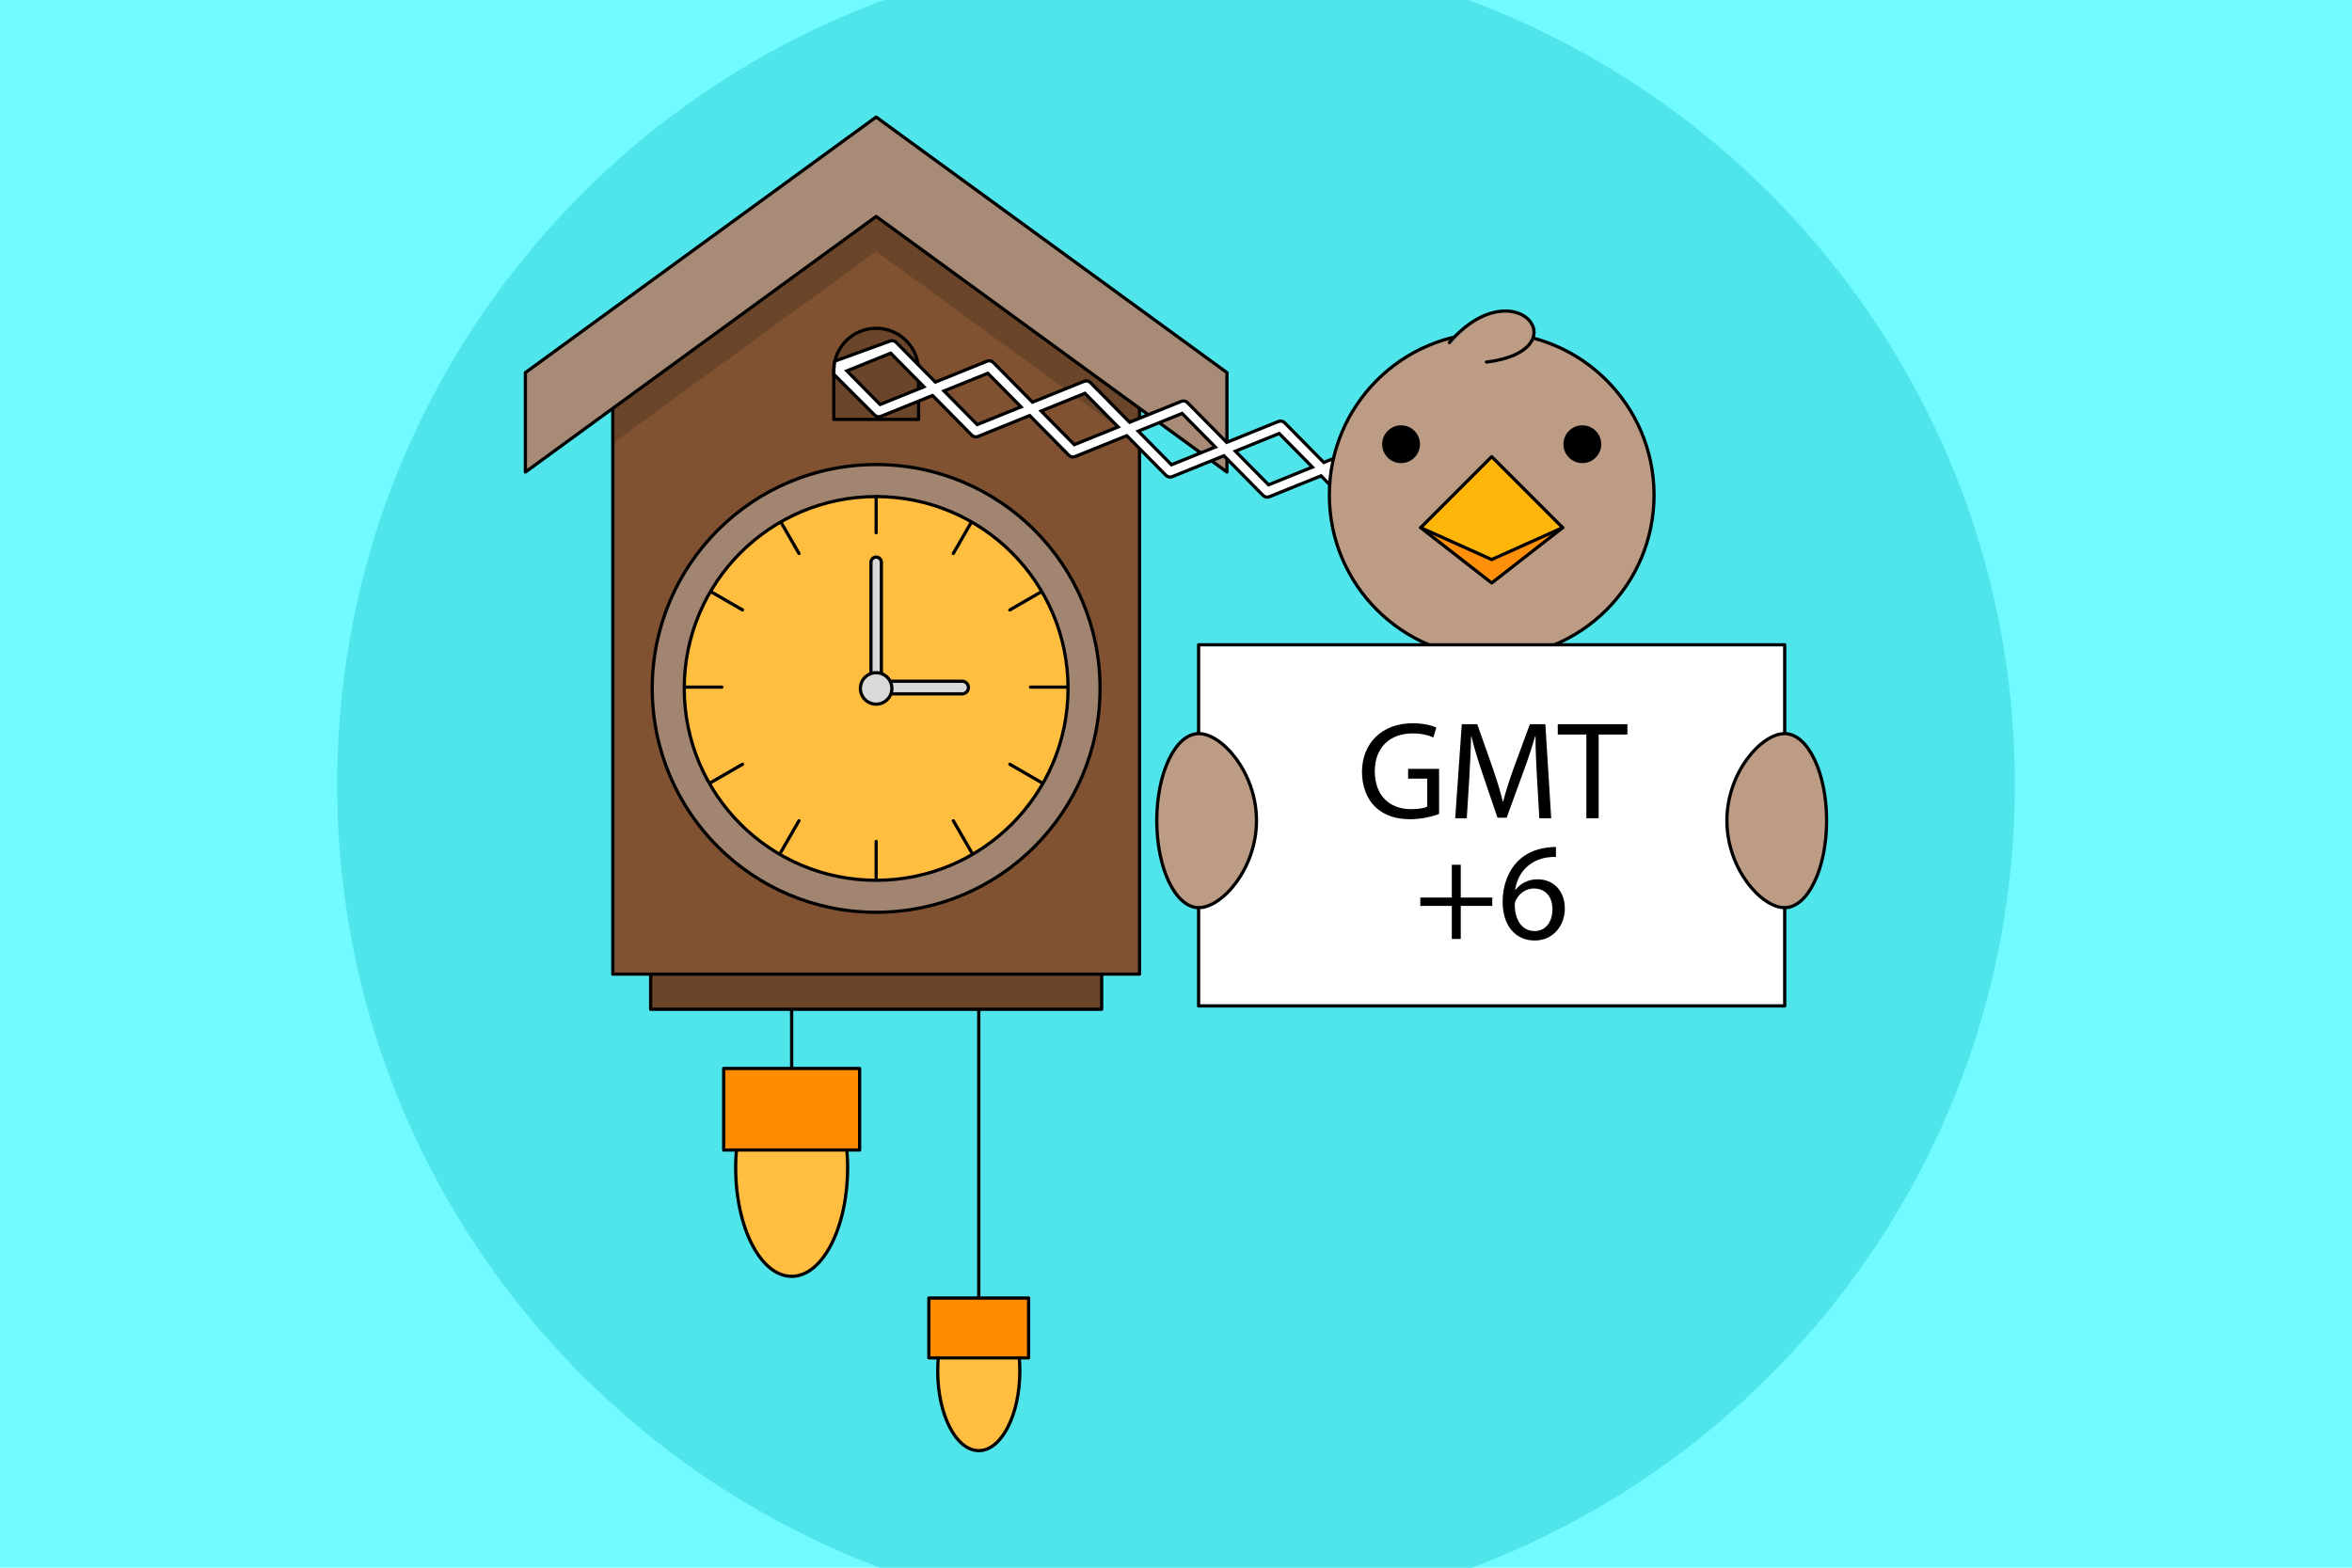 <?xml version="1.0" encoding="utf-8"?>
<!-- Generator: Adobe Illustrator 21.1.0, SVG Export Plug-In . SVG Version: 6.00 Build 0)  -->
<svg version="1.2" baseProfile="tiny" id="Слой_1"
	 xmlns="http://www.w3.org/2000/svg" xmlns:xlink="http://www.w3.org/1999/xlink" x="0px" y="0px" viewBox="0 0 729 486"
	 xml:space="preserve">
<g>
	<g>
		<g>
			<rect x="-5.5" y="-3.67" fill="#71FAFF" width="740" height="493.33"/>
		</g>
	</g>
	<path fill="#50E5EB" d="M104.51,243.22c0,114.93,74.92,212.39,178.68,246.45h162.63C549.58,455.61,624.5,358.15,624.5,243.22
		C624.5,127.8,548.94,30,444.48-3.66H284.53C180.07,29.99,104.51,127.79,104.51,243.22z"/>
	<g>
		<g>
			<g>
				<g>
					
						<line fill="none" stroke="#000000" stroke-linecap="round" stroke-linejoin="round" stroke-miterlimit="10" x1="245.37" y1="333.71" x2="245.37" y2="305.46"/>
					<path fill="#FFBE3F" stroke="#000000" stroke-linecap="round" stroke-linejoin="round" stroke-miterlimit="10" d="
						M262.72,361.97c0,18.62-7.77,33.71-17.35,33.71s-17.35-15.09-17.35-33.71s7.77-23.79,17.35-23.79S262.72,343.35,262.72,361.97z
						"/>
					
						<rect x="224.3" y="331.24" fill="#FF8C00" stroke="#000000" stroke-linecap="round" stroke-linejoin="round" stroke-miterlimit="10" width="42.14" height="25.28"/>
				</g>
				<g>
					
						<line fill="none" stroke="#000000" stroke-linecap="round" stroke-linejoin="round" stroke-miterlimit="10" x1="303.37" y1="404.23" x2="303.37" y2="305.46"/>
					<path fill="#FFBE3F" stroke="#000000" stroke-linecap="round" stroke-linejoin="round" stroke-miterlimit="10" d="
						M316.1,424.97c0,13.66-5.7,24.74-12.73,24.74s-12.73-11.08-12.73-24.74s5.7-17.46,12.73-17.46S316.1,411.31,316.1,424.97z"/>
					
						<rect x="287.9" y="402.41" fill="#FF8C00" stroke="#000000" stroke-linecap="round" stroke-linejoin="round" stroke-miterlimit="10" width="30.92" height="18.55"/>
				</g>
			</g>
			
				<rect x="201.67" y="298.02" fill="#6B4529" stroke="#000000" stroke-linecap="round" stroke-linejoin="round" stroke-miterlimit="10" width="139.79" height="14.87"/>
			<polygon fill="#805231" points="353.19,301.99 189.94,301.99 189.94,114.94 271.56,55.46 353.19,114.94 			"/>
			<polygon fill="#6B4529" points="189.94,114.94 189.94,137.42 271.56,77.93 353.19,137.42 353.19,114.94 271.56,55.46 			"/>
			<polygon fill="none" stroke="#000000" stroke-linecap="round" stroke-linejoin="round" stroke-miterlimit="10" points="
				353.19,301.99 189.94,301.99 189.94,114.94 271.56,55.46 353.19,114.94 			"/>
			<polygon fill="#A88B76" stroke="#000000" stroke-linecap="round" stroke-linejoin="round" stroke-miterlimit="10" points="
				271.56,36.29 162.84,115.52 162.84,146.34 271.56,67.1 380.29,146.34 380.29,115.52 			"/>
			<g>
				
					<circle fill="#A18571" stroke="#000000" stroke-linecap="round" stroke-linejoin="round" stroke-miterlimit="10" cx="271.56" cy="213.42" r="69.4"/>
				
					<circle fill="#FFBE3F" stroke="#000000" stroke-linecap="round" stroke-linejoin="round" stroke-miterlimit="10" cx="271.56" cy="213.42" r="59.48"/>
				
					<line fill="none" stroke="#000000" stroke-linecap="round" stroke-linejoin="round" stroke-miterlimit="10" x1="271.56" y1="153.94" x2="271.56" y2="165.17"/>
				
					<line fill="none" stroke="#000000" stroke-linecap="round" stroke-linejoin="round" stroke-miterlimit="10" x1="242.03" y1="161.85" x2="247.65" y2="171.58"/>
				
					<line fill="none" stroke="#000000" stroke-linecap="round" stroke-linejoin="round" stroke-miterlimit="10" x1="220.41" y1="183.47" x2="230.14" y2="189.09"/>
				
					<line fill="none" stroke="#000000" stroke-linecap="round" stroke-linejoin="round" stroke-miterlimit="10" x1="212.49" y1="213.01" x2="223.73" y2="213.01"/>
				
					<line fill="none" stroke="#000000" stroke-linecap="round" stroke-linejoin="round" stroke-miterlimit="10" x1="220.41" y1="242.55" x2="230.14" y2="236.93"/>
				
					<line fill="none" stroke="#000000" stroke-linecap="round" stroke-linejoin="round" stroke-miterlimit="10" x1="242.03" y1="264.17" x2="247.65" y2="254.44"/>
				
					<line fill="none" stroke="#000000" stroke-linecap="round" stroke-linejoin="round" stroke-miterlimit="10" x1="271.56" y1="272.08" x2="271.56" y2="260.85"/>
				
					<line fill="none" stroke="#000000" stroke-linecap="round" stroke-linejoin="round" stroke-miterlimit="10" x1="301.1" y1="264.17" x2="295.48" y2="254.44"/>
				
					<line fill="none" stroke="#000000" stroke-linecap="round" stroke-linejoin="round" stroke-miterlimit="10" x1="322.72" y1="242.55" x2="312.99" y2="236.93"/>
				
					<line fill="none" stroke="#000000" stroke-linecap="round" stroke-linejoin="round" stroke-miterlimit="10" x1="330.64" y1="213.01" x2="319.4" y2="213.01"/>
				
					<line fill="none" stroke="#000000" stroke-linecap="round" stroke-linejoin="round" stroke-miterlimit="10" x1="322.72" y1="183.47" x2="312.99" y2="189.09"/>
				
					<line fill="none" stroke="#000000" stroke-linecap="round" stroke-linejoin="round" stroke-miterlimit="10" x1="301.1" y1="161.85" x2="295.48" y2="171.58"/>
				<path fill="#D9D9D9" stroke="#000000" stroke-linecap="round" stroke-linejoin="round" stroke-miterlimit="10" d="
					M269.95,210.94v-36.62c0-0.89,0.72-1.61,1.61-1.61h0.01c0.89,0,1.61,0.72,1.61,1.61v36.62H269.95z"/>
				<path fill="#D9D9D9" stroke="#000000" stroke-linecap="round" stroke-linejoin="round" stroke-miterlimit="10" d="
					M273.74,211.19h24.47c1.08,0,1.95,0.87,1.95,1.95v0.01c0,1.08-0.87,1.95-1.95,1.95h-24.47V211.19z"/>
			</g>
			<path fill="#6B4529" stroke="#000000" stroke-linecap="round" stroke-linejoin="round" stroke-miterlimit="10" d="M284.7,130.03
				h-26.27V114.9c0-7.25,5.88-13.13,13.13-13.13h0.02c7.25,0,13.13,5.88,13.13,13.13v15.13H284.7z"/>
			
				<circle fill="#D9D9D9" stroke="#000000" stroke-linecap="round" stroke-linejoin="round" stroke-miterlimit="10" cx="271.56" cy="213.42" r="4.88"/>
		</g>
		<path fill="#FFFFFF" stroke="#000000" stroke-miterlimit="10" d="M441.25,150.44l-12.98-13.15c-0.5-0.51-1.26-0.66-1.92-0.4
			l-16.03,6.48l-12.15-12.31c-0.5-0.51-1.26-0.66-1.92-0.4l-16.03,6.48l-12.15-12.31c-0.5-0.51-1.26-0.66-1.92-0.4l-16.03,6.48
			l-12.15-12.31c-0.5-0.51-1.26-0.66-1.92-0.4l-16.03,6.48l-12.15-12.31c-0.5-0.51-1.26-0.66-1.92-0.4l-16.03,6.48l-12.15-12.31
			c-0.5-0.51-1.26-0.66-1.92-0.4l-17.09,6.21c-0.33,1.59-0.33,4.06-0.33,4.06l12.68,12.67c0.25,0.25,0.57,0.42,0.9,0.49
			s0.69,0.04,1.02-0.09l16.03-6.48l12.15,12.31c0.25,0.25,0.56,0.42,0.9,0.49c0.33,0.07,0.69,0.04,1.02-0.09l16.03-6.48l12.15,12.31
			c0.25,0.25,0.56,0.42,0.9,0.49c0.33,0.07,0.69,0.04,1.02-0.09l16.03-6.48l12.15,12.31c0.25,0.25,0.56,0.42,0.9,0.49
			c0.33,0.07,0.69,0.04,1.02-0.09l16.03-6.48l12.15,12.31c0.25,0.25,0.56,0.42,0.9,0.49c0.33,0.07,0.69,0.04,1.02-0.09l16.03-6.48
			l12.15,12.31c0.25,0.25,0.56,0.42,0.9,0.49c0.33,0.07,0.69,0.04,1.02-0.09l17.13-6.92c0.55-0.22,0.95-0.7,1.07-1.28
			C441.84,151.46,441.66,150.86,441.25,150.44z M272.79,125.4l-10.29-10.42l13.58-5.49l10.29,10.42L272.79,125.4z M302.89,131.63
			l-10.29-10.42l13.58-5.49l10.29,10.42L302.89,131.63z M332.99,137.85l-10.29-10.42l13.58-5.49l10.29,10.42L332.99,137.85z
			 M363.1,144.08l-10.29-10.42l13.58-5.49l10.29,10.42L363.1,144.08z M393.2,150.3l-10.29-10.42l13.58-5.49l10.29,10.42L393.2,150.3
			z M423.3,156.52l-10.29-10.42l13.58-5.49l10.29,10.42L423.3,156.52z"/>
		<g>
			<g>
				
					<circle fill="#BD9C85" stroke="#000000" stroke-linecap="round" stroke-linejoin="round" stroke-miterlimit="10" cx="462.35" cy="153.47" r="50.32"/>
				<polygon fill="#FF910A" stroke="#000000" stroke-linecap="round" stroke-linejoin="round" stroke-miterlimit="10" points="
					484.35,163.58 462.35,148.85 440.34,163.58 462.35,180.73 				"/>
				<g>
					<circle cx="434.26" cy="137.71" r="5.86"/>
					<circle cx="490.44" cy="137.71" r="5.86"/>
				</g>
				<polygon fill="#FFB60A" stroke="#000000" stroke-linecap="round" stroke-linejoin="round" stroke-miterlimit="10" points="
					484.35,163.58 462.35,141.57 440.34,163.58 462.35,173.46 				"/>
				<path fill="#BD9C85" stroke="#000000" stroke-linecap="round" stroke-linejoin="round" stroke-miterlimit="10" d="
					M449.22,106.22c20.41-23.61,41.02,2.36,11.52,6.03"/>
			</g>
			
				<rect x="371.51" y="199.89" fill="#FFFFFF" stroke="#000000" stroke-linecap="round" stroke-linejoin="round" stroke-miterlimit="10" width="181.66" height="111.95"/>
			<g>
				<path fill="#BD9C85" stroke="#000000" stroke-linecap="round" stroke-linejoin="round" stroke-miterlimit="10" d="
					M389.45,254.41c0,14.9-10.69,26.98-17.88,26.98c-7.2,0-13.03-12.08-13.03-26.98c0-14.9,5.84-26.98,13.03-26.98
					C378.76,227.43,389.45,239.51,389.45,254.41z"/>
				<path fill="#BD9C85" stroke="#000000" stroke-linecap="round" stroke-linejoin="round" stroke-miterlimit="10" d="
					M535.25,254.41c0,14.9,10.69,26.98,17.88,26.98c7.2,0,13.03-12.08,13.03-26.98c0-14.9-5.84-26.98-13.03-26.98
					C545.93,227.43,535.25,239.51,535.25,254.41z"/>
			</g>
			<g>
				<path d="M446.05,252.36c-1.69,0.6-5.02,1.6-8.95,1.6c-4.41,0-8.04-1.12-10.89-3.85c-2.51-2.42-4.07-6.31-4.07-10.85
					c0.04-8.69,6.01-15.05,15.78-15.05c3.37,0,6.01,0.74,7.26,1.34l-0.91,3.07c-1.56-0.69-3.5-1.25-6.44-1.25
					c-7.09,0-11.72,4.41-11.72,11.72c0,7.39,4.45,11.76,11.24,11.76c2.46,0,4.15-0.35,5.02-0.78v-8.69h-5.93v-3.03h9.6v14.01
					L446.05,252.36L446.05,252.36z"/>
				<path d="M476.37,240.86c-0.21-4.07-0.48-8.95-0.43-12.58h-0.13c-0.99,3.42-2.2,7.09-3.67,11.07l-5.15,14.14h-2.85l-4.71-13.88
					c-1.38-4.11-2.55-7.87-3.37-11.33h-0.09c-0.08,3.63-0.3,8.52-0.56,12.89l-0.78,12.5h-3.59l2.04-29.15h4.8l4.97,14.1
					c1.21,3.59,2.2,6.79,2.94,9.82h0.13c0.74-2.94,1.77-6.14,3.07-9.82l5.19-14.1h4.8l1.82,29.15h-3.68L476.37,240.86z"/>
				<path d="M491.69,227.71h-8.86v-3.2h21.58v3.2h-8.91v25.95h-3.81V227.71z"/>
				<path d="M452.76,268.09v10.16h9.77v2.59h-9.77v10.25h-2.77v-10.25h-9.77v-2.59h9.77v-10.16H452.76z"/>
				<path d="M482.26,265.67c-0.78-0.05-1.77,0-2.86,0.17c-5.96,0.99-9.12,5.36-9.77,9.99h0.13c1.34-1.77,3.68-3.24,6.79-3.24
					c4.97,0,8.47,3.59,8.47,9.08c0,5.14-3.5,9.9-9.34,9.9c-6.01,0-9.94-4.67-9.94-11.98c0-5.53,1.99-9.9,4.76-12.67
					c2.33-2.29,5.45-3.72,8.99-4.15c1.12-0.17,2.08-0.22,2.77-0.22L482.26,265.67L482.26,265.67z M475.73,288.63
					c3.24,0,5.45-2.73,5.45-6.75s-2.29-6.44-5.8-6.44c-2.29,0-4.41,1.43-5.45,3.46c-0.26,0.43-0.43,0.99-0.43,1.69
					c0.09,4.63,2.2,8.04,6.18,8.04H475.73z"/>
			</g>
		</g>
	</g>
</g>
</svg>
